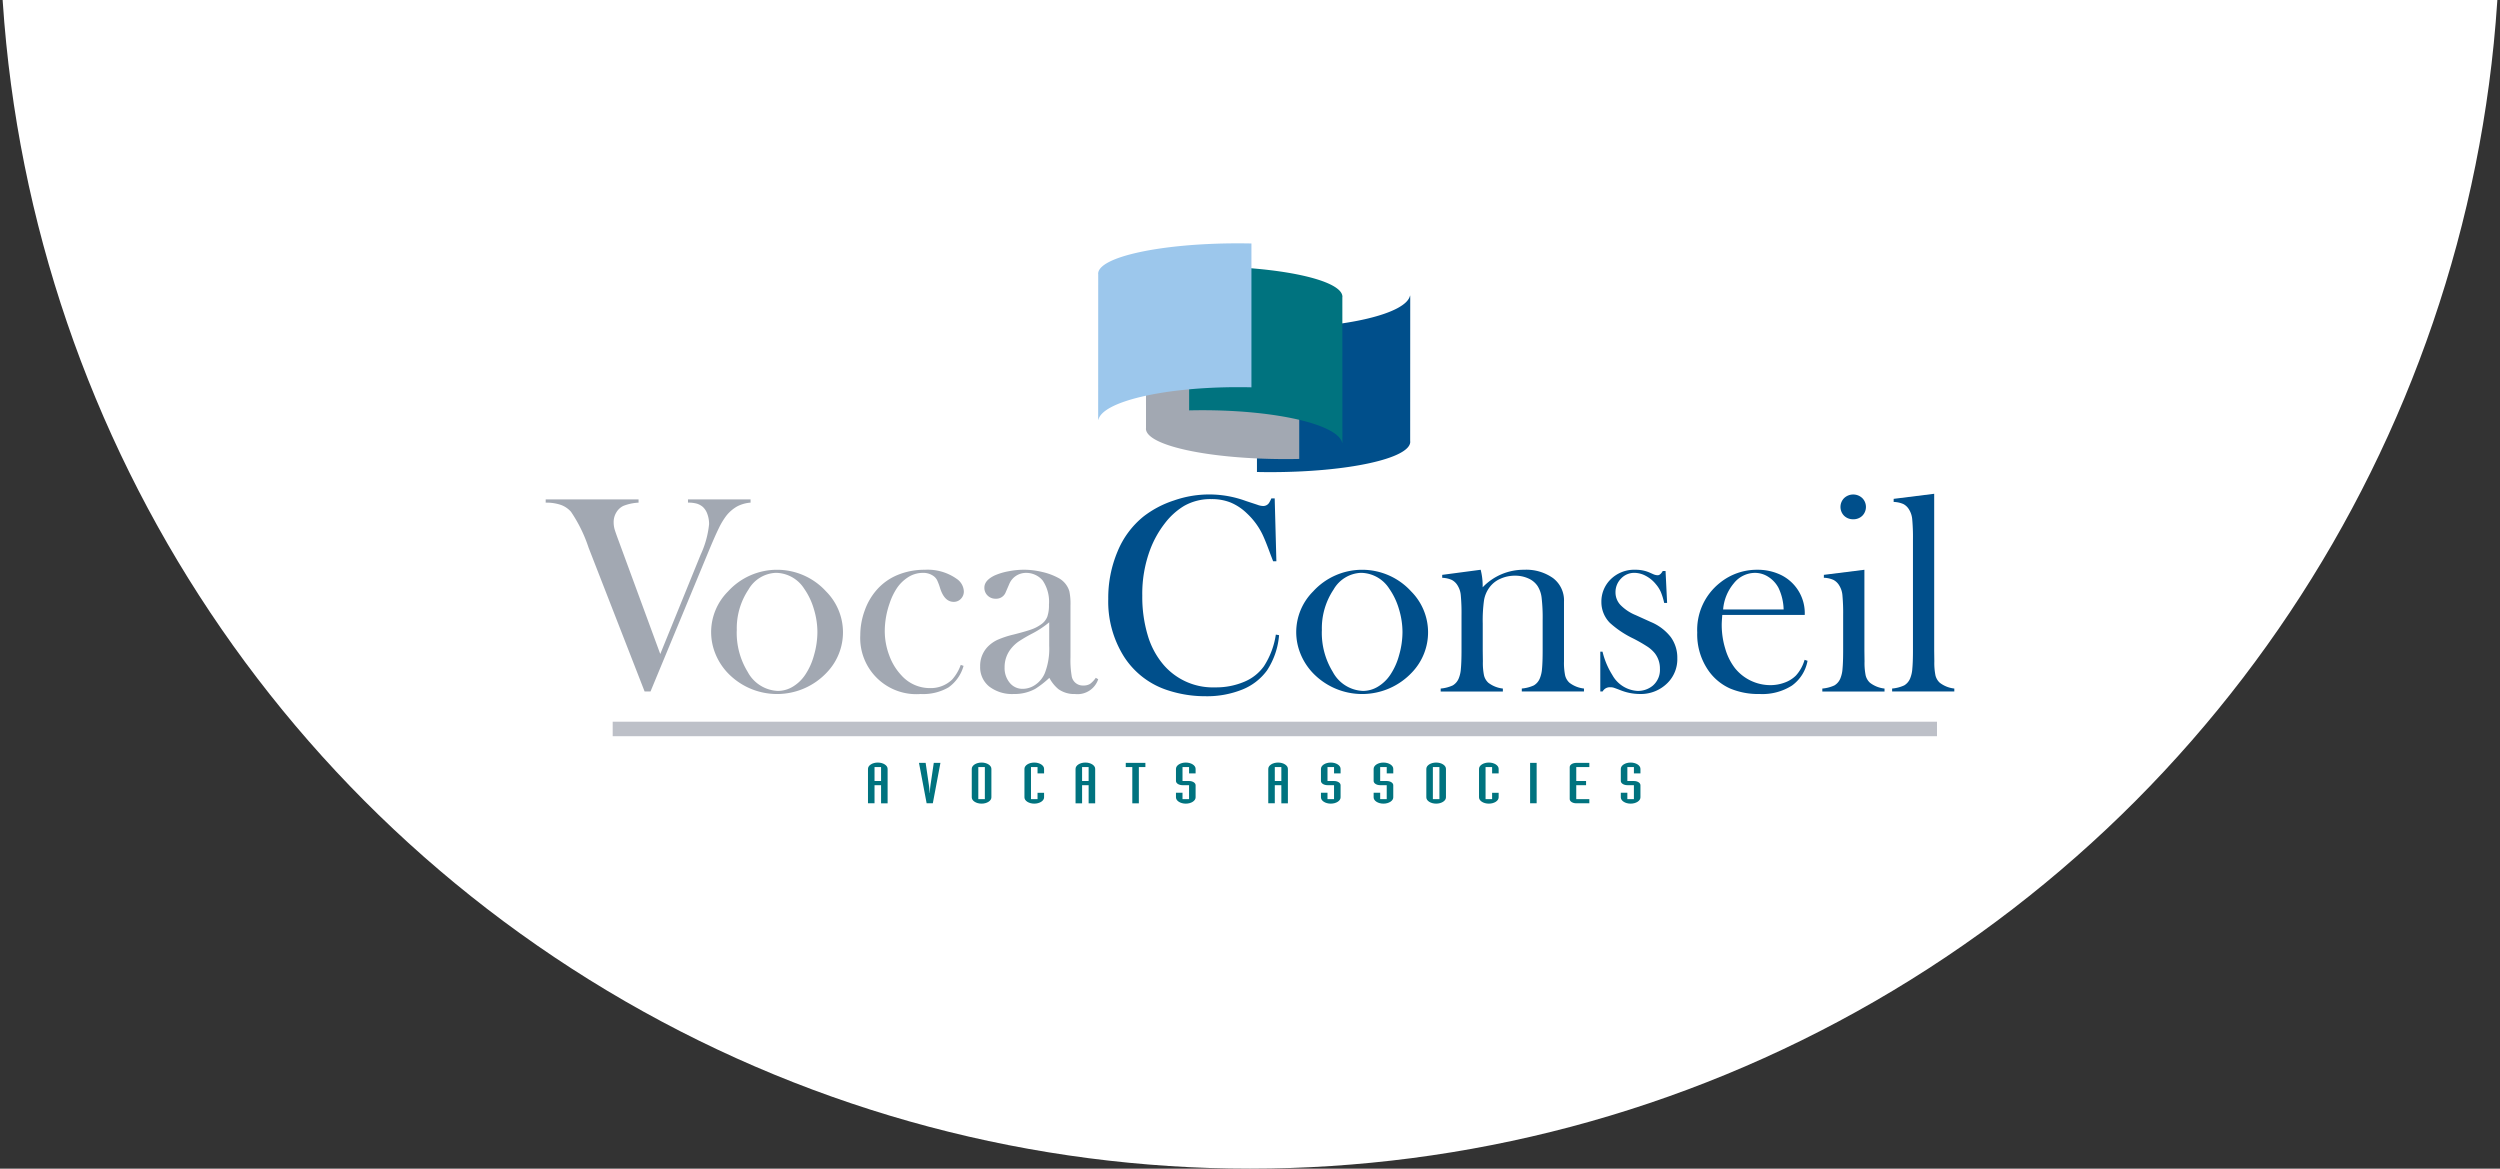 <svg xmlns="http://www.w3.org/2000/svg" xmlns:xlink="http://www.w3.org/1999/xlink" width="338" height="158" viewBox="0 0 338 158">
  <rect x="0" y="0" width="338" height="158" fill="#333333" stroke="none"/>
  <defs>
    <clipPath id="clip-path">
      <rect id="Rectangle_57" data-name="Rectangle 57" width="338" height="158" transform="translate(-33 47)" fill="#fff"/>
    </clipPath>
    <clipPath id="clip-path-2">
      <rect id="Rectangle_56" data-name="Rectangle 56" width="190.446" height="78.301" fill="none"/>
    </clipPath>
    <clipPath id="clip-path-4">
      <rect id="Rectangle_53" data-name="Rectangle 53" width="26.461" height="26.769" fill="none"/>
    </clipPath>
  </defs>
  <g id="Groupe_de_masques_16" data-name="Groupe de masques 16" transform="translate(33 -47)" clip-path="url(#clip-path)">
    <circle id="Ellipse_22" data-name="Ellipse 22" cx="169" cy="169" r="169" transform="translate(-33 -133)" fill="#fff"/>
    <g id="Groupe_66" data-name="Groupe 66" transform="translate(40.777 77.349)">
      <g id="Groupe_47" data-name="Groupe 47" clip-path="url(#clip-path-2)">
        <g id="Groupe_46" data-name="Groupe 46">
          <g id="Groupe_45" data-name="Groupe 45" clip-path="url(#clip-path-2)">
            <path id="Tracé_17" data-name="Tracé 17" d="M322.445,49.852c0,2.273-8.459,4.114-18.892,4.114q-.929,0-1.833-.019V34.5c.594.014,1.194.021,1.8.021,10.154,0,18.439-1.976,18.9-4.455a1.092,1.092,0,0,1,.022.193c0,.05-.008,18.579-.008,19.53Z" transform="translate(-205.556 -20.483)" fill="#004f8b"/>
            <path id="Tracé_18" data-name="Tracé 18" d="M254.624,44.316c0,2.272,8.458,4.115,18.892,4.115q.928,0,1.833-.019V28.964c-.593.014-1.2.022-1.8.022-10.157,0-18.44-1.976-18.9-4.455a1.057,1.057,0,0,0-.023.194c0,.05.007,18.579.007,19.53Z" transform="translate(-173.47 -16.712)" fill="#a2a8b2"/>
            <path id="Tracé_19" data-name="Tracé 19" d="M293.673,21.9c0-2.272-8.459-4.114-18.893-4.114q-.927,0-1.832.02V37.254c.593-.013,1.195-.021,1.8-.021,10.155,0,18.44,1.976,18.9,4.455a1.022,1.022,0,0,0,.023-.193c0-.05-.008-18.579-.008-19.53Z" transform="translate(-185.954 -12.119)" fill="#00737f"/>
            <g id="Groupe_44" data-name="Groupe 44" transform="translate(71.825)" style="mix-blend-mode: multiply;isolation: isolate">
              <g id="Groupe_43" data-name="Groupe 43">
                <g id="Groupe_42" data-name="Groupe 42" clip-path="url(#clip-path-4)">
                  <g id="Groupe_41" data-name="Groupe 41" transform="translate(0 0)">
                    <g id="Groupe_40" data-name="Groupe 40" clip-path="url(#clip-path-4)">
                      <path id="Tracé_20" data-name="Tracé 20" d="M234.356,12.115c0-2.273,8.458-4.115,18.892-4.115q.928,0,1.832.019V27.467q-.891-.021-1.8-.021c-10.155,0-18.44,1.976-18.9,4.455a.941.941,0,0,1-.023-.194c0-.05.007-18.579.007-19.53Z" transform="translate(-231.488 -5.45)" fill="#9cc7ec"/>
                    </g>
                  </g>
                </g>
              </g>
            </g>
            <path id="Tracé_21" data-name="Tracé 21" d="M0,116.625H12.556v.438a6.447,6.447,0,0,0-2.055.438,2.235,2.235,0,0,0-.951.884,2.478,2.478,0,0,0-.361,1.3,3.6,3.6,0,0,0,.1.875q.095.381.571,1.655l5.631,15.314,5.46-13.431a12.809,12.809,0,0,0,1.141-4.128,3.916,3.916,0,0,0-.228-1.35,2.358,2.358,0,0,0-.609-.97,2.258,2.258,0,0,0-.837-.457,4.319,4.319,0,0,0-1.179-.133v-.438H27.7v.438a4.653,4.653,0,0,0-1.817.513,5.1,5.1,0,0,0-1.474,1.275,9.911,9.911,0,0,0-1,1.665q-.523,1.056-1.436,3.262l-7.8,18.815h-.8L5.8,123.15A19.539,19.539,0,0,0,3.424,118.3a3.324,3.324,0,0,0-1.4-.942A6.083,6.083,0,0,0,0,117.063Z" transform="translate(0 -79.454)" fill="#a2a8b2"/>
            <path id="Tracé_22" data-name="Tracé 22" d="M70.181,154.9a7.788,7.788,0,0,1,2.283-5.5,8.966,8.966,0,0,1,13.26,0,7.835,7.835,0,0,1,.114,10.939,9.227,9.227,0,0,1-13.488,0,8.285,8.285,0,0,1-1.607-2.549,7.743,7.743,0,0,1-.561-2.892m3.462-.219a10.119,10.119,0,0,0,1.484,5.605,4.837,4.837,0,0,0,4.09,2.565,3.9,3.9,0,0,0,2-.57,5.264,5.264,0,0,0,1.674-1.6,8.893,8.893,0,0,0,1.2-2.669,11.332,11.332,0,0,0,.457-3.107,10.706,10.706,0,0,0-.485-3.144,9.3,9.3,0,0,0-1.3-2.727,4.6,4.6,0,0,0-3.823-2.147,4.475,4.475,0,0,0-3.71,2.261,9.416,9.416,0,0,0-1.579,5.529" transform="translate(-47.813 -99.786)" fill="#a2a8b2"/>
            <path id="Tracé_23" data-name="Tracé 23" d="M147.032,159.329l.381.133a5.3,5.3,0,0,1-2.036,2.911,6.842,6.842,0,0,1-3.767.894,7.587,7.587,0,0,1-8.161-7.952,9.7,9.7,0,0,1,.59-3.31,8.53,8.53,0,0,1,1.617-2.8,7.609,7.609,0,0,1,2.844-2.035,9.458,9.458,0,0,1,3.681-.7,6.784,6.784,0,0,1,4.318,1.237,2.154,2.154,0,0,1,.951,1.674,1.4,1.4,0,0,1-.4,1.018,1.3,1.3,0,0,1-.97.409q-1.237,0-1.826-1.807a7.943,7.943,0,0,0-.427-1.141,1.609,1.609,0,0,0-.464-.533,2.349,2.349,0,0,0-1.442-.438,3.669,3.669,0,0,0-2.068.628,5.229,5.229,0,0,0-1.414,1.379,8.508,8.508,0,0,0-1.015,2.083,11.48,11.48,0,0,0-.664,3.766,9.337,9.337,0,0,0,.608,3.31,7.77,7.77,0,0,0,1.652,2.7,5.135,5.135,0,0,0,3.836,1.712,4.16,4.16,0,0,0,3.019-1.16,6.015,6.015,0,0,0,1.158-1.979" transform="translate(-90.916 -99.786)" fill="#a2a8b2"/>
            <path id="Tracé_24" data-name="Tracé 24" d="M199.94,161.079l.323.19a2.949,2.949,0,0,1-3.139,2,3.662,3.662,0,0,1-2.248-.666,5.026,5.026,0,0,1-1.219-1.522,12.612,12.612,0,0,1-1.924,1.5,5.846,5.846,0,0,1-2.877.685,5.087,5.087,0,0,1-3.325-1.008,3.335,3.335,0,0,1-1.229-2.72,3.7,3.7,0,0,1,1.008-2.644,4.486,4.486,0,0,1,1.313-.941,12.51,12.51,0,0,1,2.149-.714q1.655-.418,2.445-.7a5.066,5.066,0,0,0,1.322-.685,2.289,2.289,0,0,0,.837-1.028,4.68,4.68,0,0,0,.228-1.636,5.127,5.127,0,0,0-.837-3.253,2.736,2.736,0,0,0-.979-.761,2.861,2.861,0,0,0-1.246-.286,2.475,2.475,0,0,0-1.389.4,2.445,2.445,0,0,0-.913,1.1l-.476,1.1a1.373,1.373,0,0,1-1.37.894,1.49,1.49,0,0,1-1.084-.428,1.441,1.441,0,0,1-.438-1.075q0-.97,1.372-1.636a8.339,8.339,0,0,1,1.839-.561,10.943,10.943,0,0,1,2.143-.219,10.6,10.6,0,0,1,2.458.3,8.478,8.478,0,0,1,2.134.78,3.024,3.024,0,0,1,1.544,1.827,8.376,8.376,0,0,1,.152,1.921v7.039a12.605,12.605,0,0,0,.152,2.435,1.515,1.515,0,0,0,1.56,1.351,1.732,1.732,0,0,0,.923-.209,3.293,3.293,0,0,0,.789-.837m-6.3-7.5a12.718,12.718,0,0,1-2.257,1.5,19.746,19.746,0,0,0-1.916,1.122,5.052,5.052,0,0,0-.967.913,3.966,3.966,0,0,0-.891,2.568,3.1,3.1,0,0,0,.692,2.074,2.2,2.2,0,0,0,1.754.818,3,3,0,0,0,1.754-.58,3.583,3.583,0,0,0,1.242-1.551,9.107,9.107,0,0,0,.588-3.69Z" transform="translate(-125.562 -99.786)" fill="#a2a8b2"/>
            <path id="Tracé_25" data-name="Tracé 25" d="M261.139,115.069l.228,8.5h-.438q-.21-.552-.323-.837-.666-1.827-1.084-2.72a9.594,9.594,0,0,0-2.15-2.93,7.051,7.051,0,0,0-2.207-1.465,6.865,6.865,0,0,0-2.568-.456,7.2,7.2,0,0,0-3.729.932,9.374,9.374,0,0,0-2.587,2.349,13.61,13.61,0,0,0-1.959,3.491,17.054,17.054,0,0,0-1.085,6.277,18.174,18.174,0,0,0,.742,5.384,10.8,10.8,0,0,0,2.169,4.014,8.788,8.788,0,0,0,6.963,3.006,9.7,9.7,0,0,0,3.9-.752,6.15,6.15,0,0,0,2.682-2.121,10.851,10.851,0,0,0,1.6-4.261l.438.076a10.156,10.156,0,0,1-1.636,4.775,7.653,7.653,0,0,1-3.358,2.587,12.778,12.778,0,0,1-4.956.894,16.141,16.141,0,0,1-5.022-.78,11.038,11.038,0,0,1-5.973-4.537,13.962,13.962,0,0,1-2.15-7.828,16.172,16.172,0,0,1,1.256-6.421,11.864,11.864,0,0,1,3.5-4.727,13.565,13.565,0,0,1,4.138-2.178,14.373,14.373,0,0,1,9.693.067l1.56.514a2.334,2.334,0,0,0,.8.171.94.94,0,0,0,.78-.4,3.9,3.9,0,0,0,.323-.628Z" transform="translate(-162.577 -78.031)" fill="#004f8b"/>
            <path id="Tracé_26" data-name="Tracé 26" d="M318.377,154.9a7.788,7.788,0,0,1,2.283-5.5,8.966,8.966,0,0,1,13.259,0,7.835,7.835,0,0,1,.114,10.939,9.228,9.228,0,0,1-13.488,0,8.3,8.3,0,0,1-1.607-2.549,7.749,7.749,0,0,1-.561-2.892m3.462-.219a10.122,10.122,0,0,0,1.484,5.605,4.838,4.838,0,0,0,4.09,2.565,3.9,3.9,0,0,0,2-.57,5.271,5.271,0,0,0,1.674-1.6,8.907,8.907,0,0,0,1.2-2.669,11.342,11.342,0,0,0,.456-3.107,10.715,10.715,0,0,0-.485-3.144,9.325,9.325,0,0,0-1.3-2.727,4.606,4.606,0,0,0-3.824-2.147,4.474,4.474,0,0,0-3.71,2.261,9.414,9.414,0,0,0-1.579,5.529" transform="translate(-216.904 -99.786)" fill="#004f8b"/>
            <path id="Tracé_27" data-name="Tracé 27" d="M385.036,146.469a8.826,8.826,0,0,1,.268,2.065v.306a7.646,7.646,0,0,1,5.612-2.372,6.261,6.261,0,0,1,3.919,1.14A3.782,3.782,0,0,1,396.3,150.8v8.057a8.426,8.426,0,0,0,.152,1.89,1.974,1.974,0,0,0,.59,1,3.918,3.918,0,0,0,1.96.779v.4h-8.408v-.4a4.922,4.922,0,0,0,1.636-.427,1.958,1.958,0,0,0,.8-.94,4.136,4.136,0,0,0,.3-1.32q.086-.883.085-2.537v-4.028a23.194,23.194,0,0,0-.142-3.04,3.745,3.745,0,0,0-.541-1.559,2.876,2.876,0,0,0-1.253-1.035,4.313,4.313,0,0,0-1.8-.371,4.743,4.743,0,0,0-1.983.418,3.609,3.609,0,0,0-1.451,1.14,4.075,4.075,0,0,0-.75,1.719,19.466,19.466,0,0,0-.18,3.182v3.724l.019,1.406a8.436,8.436,0,0,0,.152,1.891,1.974,1.974,0,0,0,.59,1,3.92,3.92,0,0,0,1.96.779v.4h-8.408v-.4a4.939,4.939,0,0,0,1.636-.425,1.956,1.956,0,0,0,.8-.937,4.107,4.107,0,0,0,.295-1.315q.086-.88.086-2.546v-4.675a26.408,26.408,0,0,0-.1-2.735,2.953,2.953,0,0,0-.418-1.277,2.013,2.013,0,0,0-.78-.767,3.424,3.424,0,0,0-1.313-.294v-.4Z" transform="translate(-258.625 -99.786)" fill="#004f8b"/>
            <path id="Tracé_28" data-name="Tracé 28" d="M447.362,162.924v-5.384h.3a10.566,10.566,0,0,0,1.328,3.158,4.144,4.144,0,0,0,3.416,2.15,3.14,3.14,0,0,0,2.069-.723,2.8,2.8,0,0,0,.949-2.264,3.35,3.35,0,0,0-.683-2.093,4.453,4.453,0,0,0-.959-.875,21.456,21.456,0,0,0-1.945-1.122,13.169,13.169,0,0,1-3.188-2.131,4,4,0,0,1-1.139-2.815,4.2,4.2,0,0,1,1.142-2.949,4.535,4.535,0,0,1,3.481-1.408,4.726,4.726,0,0,1,1.807.342l.647.286a1.547,1.547,0,0,0,.533.114q.361,0,.685-.571h.38l.21,4.319H456a8.794,8.794,0,0,0-.446-1.465,4.245,4.245,0,0,0-.673-1.065,4.379,4.379,0,0,0-1.366-1.132,3.28,3.28,0,0,0-1.536-.409,2.433,2.433,0,0,0-1.812.77,2.612,2.612,0,0,0-.749,1.893,2.457,2.457,0,0,0,.674,1.683,6.122,6.122,0,0,0,2.078,1.379l2.012.913a6.651,6.651,0,0,1,2.7,2.035,4.73,4.73,0,0,1,.892,2.873,4.524,4.524,0,0,1-1.293,3.31,5.083,5.083,0,0,1-3.8,1.522,7.1,7.1,0,0,1-2.549-.495q-.838-.323-1.008-.371a1.7,1.7,0,0,0-.438-.047,1.106,1.106,0,0,0-1.008.571Z" transform="translate(-304.779 -99.786)" fill="#004f8b"/>
            <path id="Tracé_29" data-name="Tracé 29" d="M491.873,152.576q-.077.932-.076,1.35a10.992,10.992,0,0,0,.483,3.234,7.847,7.847,0,0,0,1.318,2.625,6.149,6.149,0,0,0,4.758,2.283,5.516,5.516,0,0,0,1.943-.343,4.173,4.173,0,0,0,1.526-.951A5.349,5.349,0,0,0,503,158.644l.4.133a5.3,5.3,0,0,1-2.121,3.358,7.443,7.443,0,0,1-4.328,1.132,9.858,9.858,0,0,1-4.014-.742,7.125,7.125,0,0,1-2.834-2.283,8.545,8.545,0,0,1-1.617-5.289,8.106,8.106,0,0,1,3.063-6.715,7.939,7.939,0,0,1,5.079-1.769,7.21,7.21,0,0,1,2.815.542,5.741,5.741,0,0,1,3.577,5.565Zm8.294-.742a7.2,7.2,0,0,0-.7-2.929,3.976,3.976,0,0,0-1.364-1.474,3.325,3.325,0,0,0-1.818-.542,3.678,3.678,0,0,0-2.85,1.408,6.266,6.266,0,0,0-1.449,3.538Z" transform="translate(-332.797 -99.786)" fill="#004f8b"/>
            <path id="Tracé_30" data-name="Tracé 30" d="M541.757,125.4l5.478-.685V135.67l.019,1.441a8.4,8.4,0,0,0,.152,1.886,1.969,1.969,0,0,0,.59,1,3.923,3.923,0,0,0,1.959.777v.4h-8.409v-.4a4.946,4.946,0,0,0,1.636-.425,1.957,1.957,0,0,0,.8-.937,4.1,4.1,0,0,0,.295-1.315q.086-.88.085-2.546V130.87a26.4,26.4,0,0,0-.1-2.735,2.958,2.958,0,0,0-.418-1.277,2.013,2.013,0,0,0-.78-.767,3.42,3.42,0,0,0-1.312-.294Zm3.966-7.514a1.693,1.693,0,0,1-1.234-.476,1.693,1.693,0,0,1,.009-2.387,1.787,1.787,0,0,1,2.449,0,1.693,1.693,0,0,1,.009,2.387,1.694,1.694,0,0,1-1.234.476" transform="translate(-368.945 -78.031)" fill="#004f8b"/>
            <path id="Tracé_31" data-name="Tracé 31" d="M571.363,114.923l5.479-.685v21.215l.019,1.445a8.42,8.42,0,0,0,.152,1.892,1.975,1.975,0,0,0,.589,1,3.915,3.915,0,0,0,1.96.779v.4h-8.408v-.4a4.927,4.927,0,0,0,1.636-.427,1.958,1.958,0,0,0,.8-.94,4.14,4.14,0,0,0,.295-1.32q.086-.883.086-2.555V120.413a26.573,26.573,0,0,0-.1-2.735,2.984,2.984,0,0,0-.418-1.292,1.942,1.942,0,0,0-.78-.76,3.562,3.562,0,0,0-1.313-.285Z" transform="translate(-389.116 -77.828)" fill="#004f8b"/>
            <path id="Tracé_32" data-name="Tracé 32" d="M136.715,229.1c0-.467.6-.849,1.327-.849s1.327.382,1.327.849v4.659h-.885v-2.448H137.6v2.448h-.885Zm.885,1.645h.884v-1.882H137.6Z" transform="translate(-93.141 -155.502)" fill="#00737f"/>
            <path id="Tracé_33" data-name="Tracé 33" d="M158.353,228.393h.9l.394,2.685a12.636,12.636,0,0,1,.143,1.377h.024a12.737,12.737,0,0,1,.143-1.377l.395-2.685h.9l-1.028,5.462h-.837Z" transform="translate(-107.883 -155.6)" fill="#00737f"/>
            <path id="Tracé_34" data-name="Tracé 34" d="M180.74,229.1c0-.467.6-.849,1.327-.849s1.327.382,1.327.849v3.856c0,.467-.6.849-1.327.849s-1.327-.382-1.327-.849Zm1.769-.237h-.884v4.33h.884Z" transform="translate(-123.135 -155.502)" fill="#00737f"/>
            <path id="Tracé_35" data-name="Tracé 35" d="M203.089,229.1c0-.467.6-.849,1.327-.849s1.327.382,1.327.849v.62h-.884v-.857h-.885v4.33h.885v-.857h.884v.62c0,.467-.6.849-1.327.849s-1.327-.382-1.327-.849Z" transform="translate(-138.361 -155.502)" fill="#00737f"/>
            <path id="Tracé_36" data-name="Tracé 36" d="M224.766,229.1c0-.467.6-.849,1.327-.849s1.327.382,1.327.849v4.659h-.885v-2.448h-.884v2.448h-.884Zm.884,1.645h.884v-1.882h-.884Z" transform="translate(-153.129 -155.502)" fill="#00737f"/>
            <path id="Tracé_37" data-name="Tracé 37" d="M246.95,228.959h-.884v-.566h2.654v.566h-.884v4.9h-.885Z" transform="translate(-167.64 -155.6)" fill="#00737f"/>
            <path id="Tracé_38" data-name="Tracé 38" d="M267.365,232.335h.884v.857h.885V231.31h-.885c-.49,0-.884-.252-.884-.566V229.1c0-.467.6-.849,1.327-.849s1.327.382,1.327.849v.62h-.884v-.857h-.885v1.882h.885c.49,0,.884.252.884.566v1.645c0,.467-.6.849-1.327.849s-1.327-.382-1.327-.849Z" transform="translate(-182.151 -155.502)" fill="#00737f"/>
            <path id="Tracé_39" data-name="Tracé 39" d="M306.517,229.1c0-.467.6-.849,1.326-.849s1.327.382,1.327.849v4.659h-.885v-2.448H307.4v2.448h-.884Zm.884,1.645h.884v-1.882H307.4Z" transform="translate(-208.824 -155.502)" fill="#00737f"/>
            <path id="Tracé_40" data-name="Tracé 40" d="M328.866,232.335h.884v.857h.885V231.31h-.885c-.49,0-.884-.252-.884-.566V229.1c0-.467.6-.849,1.327-.849s1.327.382,1.327.849v.62h-.884v-.857h-.885v1.882h.885c.49,0,.884.252.884.566v1.645c0,.467-.6.849-1.327.849s-1.327-.382-1.327-.849Z" transform="translate(-224.05 -155.502)" fill="#00737f"/>
            <path id="Tracé_41" data-name="Tracé 41" d="M351.216,232.335h.884v.857h.885V231.31H352.1c-.49,0-.884-.252-.884-.566V229.1c0-.467.6-.849,1.327-.849s1.327.382,1.327.849v.62h-.884v-.857H352.1v1.882h.885c.49,0,.884.252.884.566v1.645c0,.467-.6.849-1.327.849s-1.327-.382-1.327-.849Z" transform="translate(-239.277 -155.502)" fill="#00737f"/>
            <path id="Tracé_42" data-name="Tracé 42" d="M373.565,229.1c0-.467.6-.849,1.327-.849s1.327.382,1.327.849v3.856c0,.467-.6.849-1.327.849s-1.327-.382-1.327-.849Zm1.769-.237h-.884v4.33h.884Z" transform="translate(-254.503 -155.502)" fill="#00737f"/>
            <path id="Tracé_43" data-name="Tracé 43" d="M395.915,229.1c0-.467.6-.849,1.327-.849s1.327.382,1.327.849v.62h-.884v-.857H396.8v4.33h.885v-.857h.884v.62c0,.467-.6.849-1.327.849s-1.327-.382-1.327-.849Z" transform="translate(-269.729 -155.502)" fill="#00737f"/>
            <rect id="Rectangle_54" data-name="Rectangle 54" width="0.884" height="5.462" transform="translate(133.094 72.793)" fill="#00737f"/>
            <path id="Tracé_44" data-name="Tracé 44" d="M437.044,228.959h-1.769v1.882H436.6v.566h-1.327v1.882h1.769v.566h-1.769c-.49,0-.884-.252-.884-.566v-4.33c0-.314.394-.566.884-.566h1.769Z" transform="translate(-295.941 -155.6)" fill="#00737f"/>
            <path id="Tracé_45" data-name="Tracé 45" d="M456.065,232.335h.884v.857h.885V231.31h-.885c-.49,0-.884-.252-.884-.566V229.1c0-.467.6-.849,1.327-.849s1.327.382,1.327.849v.62h-.884v-.857h-.885v1.882h.885c.49,0,.884.252.884.566v1.645c0,.467-.6.849-1.327.849s-1.327-.382-1.327-.849Z" transform="translate(-310.708 -155.502)" fill="#00737f"/>
            <line id="Ligne_1" data-name="Ligne 1" x2="179.046" transform="translate(9.059 68.206)" fill="none" stroke="#bdc0c8" stroke-width="1.96"/>
          </g>
        </g>
      </g>
    </g>
  </g>
</svg>
